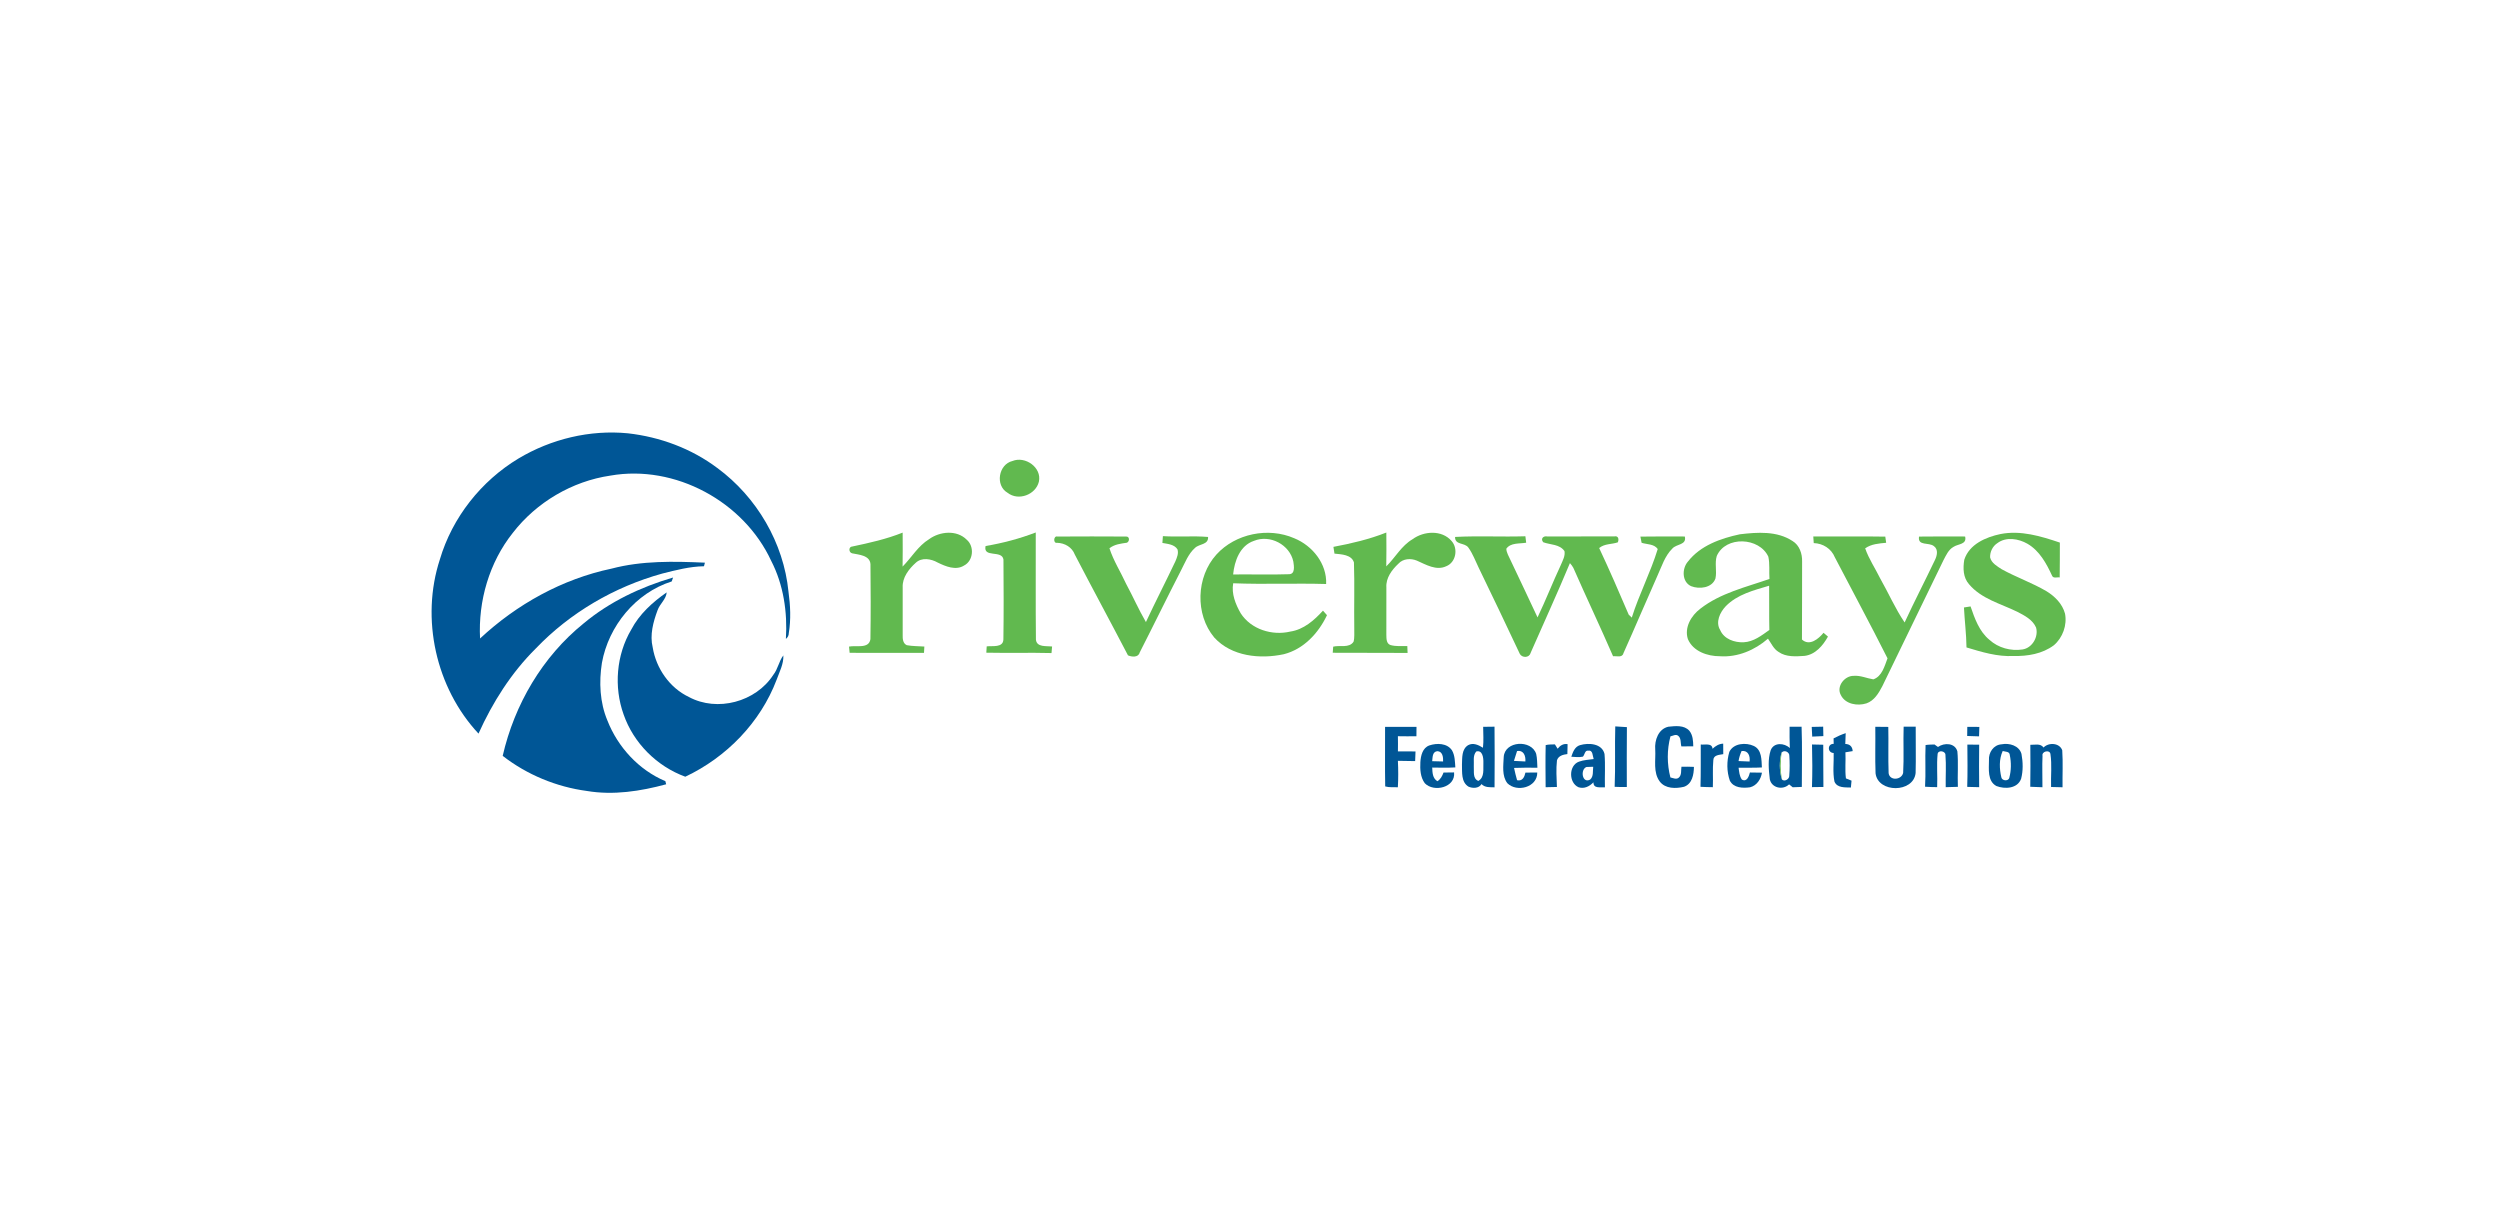 <?xml version="1.0" encoding="UTF-8"?>
<svg xmlns="http://www.w3.org/2000/svg" width="306" height="150" viewBox="0 0 306 150" fill="none">
  <path d="M63.462 56.122C67.454 53.733 72.21 52.584 76.85 53.036C80.786 53.48 84.628 54.898 87.804 57.287C92.628 60.835 95.921 66.45 96.51 72.424C96.742 74.099 96.824 75.811 96.549 77.489C96.552 77.779 96.417 78.025 96.193 78.202C96.396 74.934 95.907 71.578 94.393 68.645C91.038 61.39 82.617 56.822 74.709 58.214C70.028 58.901 65.66 61.48 62.767 65.224C59.887 68.841 58.521 73.555 58.759 78.152C63.253 73.964 68.825 70.868 74.857 69.599C78.578 68.616 82.469 68.701 86.282 68.87C86.253 68.981 86.195 69.2 86.166 69.309C84.424 69.338 82.728 69.782 81.05 70.207C75.198 71.829 69.766 74.997 65.565 79.391C62.577 82.358 60.294 85.965 58.569 89.793C53.35 84.205 51.466 75.734 53.842 68.466C55.358 63.345 58.894 58.87 63.462 56.122Z" fill="#005696"></path>
  <path d="M71.43 76.31C74.609 73.652 78.427 71.85 82.385 70.688C82.343 70.809 82.258 71.047 82.216 71.169C77.809 72.561 74.482 76.63 73.674 81.14C73.304 83.486 73.417 85.97 74.342 88.181C75.621 91.45 78.192 94.248 81.442 95.614C81.465 95.709 81.513 95.902 81.537 95.997C78.39 96.848 75.085 97.36 71.84 96.816C68.109 96.317 64.5 94.829 61.53 92.517C62.968 86.237 66.394 80.374 71.43 76.31Z" fill="#005696"></path>
  <path d="M77.262 77.069C78.252 75.177 79.867 73.71 81.603 72.508C81.534 73.359 80.757 73.911 80.485 74.693C79.951 76.133 79.518 77.719 79.893 79.254C80.313 81.811 81.954 84.184 84.314 85.309C87.791 87.183 92.515 85.915 94.65 82.606C95.22 81.893 95.331 80.939 95.883 80.221C95.928 81.278 95.403 82.237 95.056 83.206C93.07 88.433 88.916 92.697 83.88 95.07C80.403 93.799 77.55 90.958 76.332 87.457C75.119 84.081 75.433 80.168 77.262 77.069Z" fill="#005696"></path>
  <path d="M202.6 91.733C202.502 90.61 202.986 89.22 204.209 88.95C205.065 88.863 206.122 88.731 206.769 89.436C207.208 89.97 207.245 90.689 207.255 91.349C206.769 91.352 206.283 91.355 205.8 91.36C205.673 90.935 205.8 90.351 205.398 90.052C205.107 89.828 204.761 90.073 204.463 90.129C204.029 91.751 204.032 93.534 204.457 95.159C204.793 95.231 205.202 95.455 205.504 95.165C205.863 94.829 205.733 94.282 205.81 93.846C206.317 93.838 206.827 93.844 207.337 93.865C207.324 94.795 207.129 95.952 206.122 96.303C205.126 96.539 203.844 96.562 203.157 95.661C202.315 94.531 202.679 93.04 202.6 91.733Z" fill="#005696"></path>
  <path d="M219.045 88.956C219.533 88.956 220.022 88.953 220.514 88.948C220.603 91.405 220.545 93.862 220.543 96.319C220.17 96.332 219.798 96.346 219.428 96.362C219.317 96.272 219.095 96.092 218.984 96.005C218.241 96.745 216.841 96.465 216.624 95.373C216.487 94.213 216.363 92.951 216.733 91.828C217.118 90.837 218.403 90.921 219.074 91.563C219.042 90.694 219.034 89.825 219.045 88.956ZM218.101 91.984C217.761 93.093 217.768 94.293 218.101 95.403C218.426 95.735 219.031 95.355 219.005 94.948C219.071 94.134 219.071 93.315 219.013 92.501C219.042 92.065 218.397 91.738 218.086 92.105L218.101 91.984Z" fill="#005696"></path>
  <path d="M221.755 88.974C222.22 88.963 222.685 88.956 223.156 88.945C223.164 89.328 223.169 89.714 223.18 90.1C222.722 90.121 222.268 90.137 221.816 90.16C221.792 89.764 221.771 89.368 221.755 88.974Z" fill="#005696"></path>
  <path d="M233.006 88.945C233.495 88.95 233.989 88.95 234.483 88.945C234.467 90.837 234.525 92.729 234.472 94.618C234.213 97.072 229.854 97.085 229.568 94.649C229.494 92.755 229.568 90.855 229.537 88.958C230.065 88.958 230.593 88.961 231.127 88.974C231.172 90.863 231.095 92.752 231.167 94.639C231.307 95.601 232.734 95.482 232.945 94.61C233.056 92.726 232.94 90.832 233.006 88.945Z" fill="#005696"></path>
  <path d="M240.797 88.972C241.286 88.963 241.78 88.963 242.272 88.977C242.259 89.362 242.245 89.748 242.237 90.131C241.749 90.121 241.265 90.105 240.784 90.084C240.784 89.714 240.789 89.341 240.797 88.972Z" fill="#005696"></path>
  <path d="M169.533 88.966C170.815 88.966 172.096 88.974 173.38 88.966C173.375 89.349 173.372 89.735 173.37 90.118C172.614 90.129 171.858 90.126 171.103 90.113C171.116 90.731 171.116 91.352 171.105 91.973C171.822 91.984 172.54 91.984 173.259 91.976C173.246 92.369 173.23 92.766 173.214 93.159C172.508 93.141 171.806 93.13 171.103 93.125C171.156 94.203 171.161 95.284 171.098 96.359C170.58 96.338 170.051 96.401 169.549 96.258C169.502 93.83 169.547 91.397 169.533 88.966Z" fill="#005696"></path>
  <path d="M181.539 88.963C181.999 88.958 182.464 88.953 182.929 88.945C182.958 91.421 182.95 93.894 182.932 96.367C182.369 96.354 181.756 96.414 181.336 95.971C181.019 96.512 180.258 96.512 179.751 96.29C178.821 95.722 178.976 94.507 178.945 93.574C178.982 92.752 178.892 91.717 179.692 91.212C180.311 90.868 180.974 91.186 181.513 91.524C181.616 90.673 181.542 89.817 181.539 88.963ZM180.694 91.981C180.245 92.488 180.44 93.215 180.393 93.83C180.445 94.43 180.234 95.297 180.947 95.585C181.751 95.141 181.521 94.092 181.566 93.334C181.584 92.787 181.476 91.769 180.694 91.981Z" fill="#005696"></path>
  <path d="M197.633 96.306C197.741 93.844 197.635 91.376 197.709 88.911C198.182 88.942 198.658 88.969 199.133 89.001C199.102 91.445 199.123 93.888 199.123 96.332C198.623 96.34 198.127 96.335 197.633 96.306Z" fill="#005696"></path>
  <path d="M224.429 90.377C224.905 90.126 225.399 89.907 225.912 89.738C225.896 90.179 225.877 90.62 225.864 91.061C226.419 91.072 226.736 91.386 226.768 91.936C226.546 91.97 226.102 92.044 225.88 92.081C225.935 93.143 225.803 94.219 225.941 95.276C226.112 95.344 226.456 95.484 226.628 95.553C226.601 95.833 226.575 96.113 226.548 96.393C225.838 96.367 224.857 96.465 224.535 95.659C224.305 94.512 224.474 93.328 224.443 92.168C223.66 92.145 223.653 91.03 224.443 91.046C224.44 90.879 224.435 90.543 224.429 90.377Z" fill="#005696"></path>
  <path d="M174.958 91.238C175.877 90.932 177.127 90.953 177.724 91.841C178.086 92.47 178.081 93.228 178.134 93.931C177.19 93.986 176.247 93.965 175.304 93.949C175.33 94.576 175.341 95.252 175.935 95.622C176.332 95.384 176.53 94.974 176.688 94.56C177.119 94.554 177.547 94.549 177.98 94.544C178.181 96.393 175.505 97.019 174.398 95.87C173.851 95.138 173.806 94.166 173.853 93.291C173.904 92.501 174.112 91.537 174.958 91.238ZM175.299 93.17C175.742 93.183 176.189 93.194 176.635 93.204C176.662 92.705 176.58 91.952 175.919 91.944C175.299 92.026 175.362 92.707 175.299 93.17Z" fill="#005696"></path>
  <path d="M184.055 92.652C184.181 90.67 187.452 90.491 188.031 92.282C188.155 92.834 188.145 93.405 188.179 93.97C187.225 93.965 186.271 93.949 185.32 93.994C185.426 94.499 185.55 95.001 185.69 95.498C186.359 95.645 186.594 95.106 186.713 94.567C187.193 94.56 187.674 94.554 188.161 94.554C188.184 96.391 185.65 97.019 184.496 95.862C183.812 94.953 184.012 93.717 184.055 92.652ZM185.687 91.931C185.55 92.33 185.423 92.731 185.307 93.135C185.772 93.162 186.237 93.186 186.705 93.204C186.76 92.528 186.507 91.791 185.687 91.931Z" fill="#005696"></path>
  <path d="M189.191 91.201C189.558 91.104 189.944 91.13 190.322 91.112C190.404 91.246 190.57 91.513 190.652 91.645C190.956 91.254 191.363 90.99 191.873 91.085C191.862 91.489 191.852 91.894 191.846 92.298C191.331 92.359 190.747 92.504 190.573 93.059C190.449 94.142 190.528 95.239 190.565 96.325C190.103 96.338 189.645 96.346 189.186 96.356C189.172 94.636 189.151 92.916 189.191 91.201Z" fill="#005696"></path>
  <path d="M193.389 91.207C194.446 90.895 196.084 90.987 196.393 92.287C196.51 93.645 196.404 95.011 196.441 96.372C195.891 96.319 195.035 96.568 195.035 95.754C194.565 96.253 193.905 96.589 193.212 96.359C191.997 95.825 191.984 93.674 193.278 93.223C193.849 93.014 194.465 92.998 195.064 92.908C194.927 92.546 194.988 91.785 194.412 91.883C193.981 91.799 193.976 92.377 193.751 92.612C193.281 92.721 192.798 92.647 192.327 92.626C192.52 92.06 192.75 91.397 193.389 91.207ZM194.177 93.881C193.4 94.195 193.656 95.944 194.629 95.424C195.08 95.04 194.935 94.375 195.009 93.852C194.8 93.857 194.385 93.873 194.177 93.881Z" fill="#005696"></path>
  <path d="M209.615 91.651C209.977 91.305 210.405 91.04 210.92 91.022C210.928 91.45 210.931 91.88 210.928 92.308C210.466 92.398 209.734 92.396 209.713 93.027C209.604 94.132 209.699 95.244 209.652 96.351C209.147 96.346 208.642 96.335 208.14 96.306C208.191 94.581 208.162 92.853 208.172 91.127C208.674 91.196 209.554 90.9 209.615 91.651Z" fill="#005696"></path>
  <path d="M235.69 91.194C236.047 91.135 236.414 91.138 236.779 91.125C236.887 91.201 237.101 91.352 237.209 91.429C237.973 90.887 239.291 90.916 239.582 91.968C239.717 93.408 239.585 94.864 239.643 96.309C239.146 96.327 238.649 96.34 238.155 96.351C238.131 95.025 238.229 93.693 238.121 92.372C238.102 91.915 237.238 91.772 237.164 92.287C237.032 93.632 237.164 94.993 237.109 96.346C236.612 96.343 236.118 96.33 235.627 96.296C235.73 94.597 235.614 92.892 235.69 91.194Z" fill="#005696"></path>
  <path d="M240.805 91.138C241.286 91.138 241.767 91.141 242.251 91.149C242.227 92.882 242.232 94.618 242.251 96.351C241.762 96.34 241.273 96.327 240.787 96.314C240.845 94.589 240.819 92.863 240.805 91.138Z" fill="#005696"></path>
  <path d="M244.991 91.104C245.934 90.916 247.139 91.254 247.429 92.277C247.614 93.273 247.643 94.338 247.384 95.323C246.943 96.539 245.387 96.613 244.356 96.208C243.241 95.603 243.447 94.126 243.45 93.059C243.381 92.121 244 91.165 244.991 91.104ZM245.131 91.923C244.671 92.927 244.721 94.097 244.964 95.149C245.046 95.59 245.849 95.651 245.942 95.188C246.177 94.298 246.187 93.331 246 92.43C245.979 91.954 245.458 92.026 245.131 91.923Z" fill="#005696"></path>
  <path d="M250.129 91.497C250.758 90.84 252.09 90.916 252.418 91.833C252.521 93.339 252.433 94.853 252.455 96.362C251.984 96.348 251.517 96.338 251.052 96.327C251.007 94.98 251.173 93.616 250.972 92.282C250.88 91.717 249.873 91.965 250.005 92.522C249.945 93.801 250.005 95.08 249.995 96.359C249.495 96.343 248.999 96.327 248.505 96.301C248.536 94.589 248.528 92.877 248.512 91.165C249.065 91.183 249.746 90.956 250.129 91.497Z" fill="#005696"></path>
  <path d="M211.668 92.036C212.17 90.961 213.71 90.853 214.669 91.307C215.66 91.777 215.602 93.009 215.655 93.936C214.704 93.992 213.752 93.955 212.804 93.97C212.873 94.465 212.902 94.998 213.208 95.421C213.829 95.764 214.069 95.004 214.191 94.552C214.68 94.557 215.169 94.562 215.663 94.573C215.544 95.371 215.026 96.163 214.207 96.364C213.33 96.486 212.188 96.459 211.731 95.548C211.343 94.43 211.337 93.167 211.668 92.036ZM213.171 91.923C212.999 92.316 212.865 92.726 212.799 93.154C213.248 93.175 213.697 93.194 214.149 93.21C214.233 92.528 213.985 91.83 213.171 91.923Z" fill="#005696"></path>
  <path d="M221.79 91.125C222.247 91.135 222.707 91.143 223.166 91.154C223.185 92.877 223.156 94.602 223.185 96.325C222.717 96.332 222.25 96.338 221.785 96.343C221.845 94.605 221.837 92.863 221.79 91.125Z" fill="#005696"></path>
  <path d="M123.93 56.425C125.491 55.791 127.536 57.223 127.161 58.951C126.781 60.555 124.646 61.358 123.328 60.317C121.782 59.43 122.213 56.835 123.93 56.425Z" fill="#61B94F"></path>
  <path d="M113.718 65.998C115.031 65.036 117.111 64.833 118.326 66.061C119.29 66.878 119.145 68.635 118.004 69.219C116.992 69.861 115.745 69.327 114.775 68.857C113.972 68.4 112.825 68.191 112.09 68.883C111.24 69.644 110.431 70.691 110.489 71.89C110.5 73.835 110.5 75.779 110.489 77.727C110.476 78.178 110.508 78.752 110.989 78.971C111.697 79.1 112.423 79.087 113.142 79.137C113.126 79.396 113.11 79.655 113.097 79.914C110.061 79.901 107.028 79.912 103.995 79.906C103.969 79.653 103.945 79.396 103.921 79.143C104.782 78.958 106.362 79.46 106.539 78.231C106.587 75.169 106.579 72.101 106.545 69.039C106.457 67.953 105.115 67.903 104.299 67.726C103.86 67.62 103.847 66.904 104.33 66.891C106.415 66.45 108.502 65.987 110.484 65.192C110.513 66.579 110.481 67.964 110.476 69.351C111.57 68.249 112.363 66.83 113.718 65.998Z" fill="#61B94F"></path>
  <path d="M148.89 67.874C151.221 65.306 155.247 64.502 158.41 65.879C160.643 66.785 162.426 68.999 162.32 71.483C158.529 71.37 154.732 71.544 150.943 71.391C150.713 72.685 151.231 73.964 151.863 75.069C153.136 77.037 155.702 77.832 157.932 77.304C159.573 77.061 160.857 75.924 161.932 74.743C162.056 74.883 162.299 75.161 162.423 75.298C161.377 77.502 159.575 79.454 157.144 80.075C154.23 80.702 150.742 80.353 148.626 78.033C146.251 75.187 146.412 70.609 148.89 67.874ZM150.935 70.313C153.205 70.286 155.475 70.363 157.741 70.284C158.566 70.299 158.381 69.287 158.307 68.749C157.876 66.669 155.453 65.393 153.488 66.199C151.768 66.767 151.096 68.672 150.935 70.313Z" fill="#61B94F"></path>
  <path d="M172.905 65.995C174.273 64.989 176.48 64.838 177.666 66.212C178.506 67.132 178.218 68.83 177.027 69.303C175.806 69.887 174.535 69.108 173.428 68.622C172.68 68.31 171.729 68.368 171.164 68.997C170.366 69.747 169.618 70.741 169.692 71.895C169.692 73.837 169.695 75.782 169.689 77.727C169.702 78.168 169.681 78.775 170.194 78.953C170.86 79.143 171.568 79.066 172.255 79.082C172.265 79.359 172.276 79.639 172.289 79.919C169.235 79.888 166.181 79.927 163.126 79.898C163.139 79.711 163.168 79.336 163.182 79.151C163.99 78.939 165.126 79.367 165.673 78.551C165.821 78.028 165.742 77.47 165.763 76.931C165.723 74.236 165.813 71.536 165.723 68.844C165.428 67.879 164.18 67.853 163.34 67.763C163.295 67.488 163.253 67.213 163.211 66.936C165.412 66.521 167.599 66.011 169.687 65.182C169.713 66.563 169.692 67.943 169.679 69.325C170.783 68.246 171.534 66.796 172.905 65.995Z" fill="#61B94F"></path>
  <path d="M212.962 65.396C215.11 65.142 217.51 64.97 219.404 66.22C220.257 66.727 220.606 67.784 220.577 68.735C220.559 71.916 220.588 75.098 220.559 78.279C221.475 79.124 222.593 78.205 223.201 77.454C223.335 77.571 223.605 77.803 223.742 77.919C223.127 79.021 222.199 80.126 220.868 80.281C219.806 80.35 218.619 80.443 217.702 79.798C217.081 79.428 216.801 78.736 216.4 78.173C214.799 79.573 212.677 80.474 210.524 80.324C209.002 80.332 207.226 79.727 206.595 78.221C206.143 76.794 207.007 75.346 208.122 74.503C210.587 72.585 213.689 71.874 216.582 70.865C216.519 69.959 216.64 69.031 216.445 68.141C215.348 65.752 211.224 65.557 210.133 68.051C209.855 68.944 210.17 69.908 209.969 70.817C209.549 71.977 207.998 72.146 206.991 71.747C205.855 71.232 205.855 69.591 206.6 68.738C208.127 66.772 210.611 65.898 212.962 65.396ZM211.232 74.202C210.521 74.952 209.948 76.149 210.555 77.129C211.026 78.226 212.312 78.665 213.425 78.614C214.638 78.559 215.62 77.782 216.569 77.108C216.524 75.304 216.569 73.496 216.542 71.692C214.669 72.249 212.643 72.754 211.232 74.202Z" fill="#61B94F"></path>
  <path d="M244.861 65.367C247.337 64.88 249.799 65.628 252.127 66.413C252.119 67.834 252.132 69.258 252.106 70.68C251.805 70.617 251.316 70.838 251.173 70.463C250.481 68.965 249.638 67.414 248.164 66.558C247.067 65.927 245.545 65.673 244.473 66.484C243.897 66.854 243.564 67.546 243.59 68.225C243.754 68.928 244.449 69.303 245.004 69.673C246.785 70.656 248.726 71.33 250.481 72.36C251.514 72.989 252.436 73.909 252.758 75.108C253.031 76.514 252.478 78.052 251.392 78.981C249.984 80.033 248.18 80.334 246.46 80.292C244.481 80.4 242.568 79.808 240.7 79.246C240.678 77.61 240.472 75.988 240.388 74.355C240.589 74.323 240.993 74.257 241.196 74.226C241.706 75.71 242.253 77.285 243.511 78.318C244.589 79.299 246.129 79.716 247.561 79.494C248.756 79.304 249.535 77.946 249.215 76.81C248.795 75.848 247.802 75.338 246.917 74.883C244.89 73.888 242.523 73.309 241.014 71.515C240.28 70.698 240.256 69.538 240.428 68.513C241.033 66.616 243.064 65.744 244.861 65.367Z" fill="#61B94F"></path>
  <path d="M120.635 66.833C122.728 66.479 124.791 65.935 126.776 65.174C126.789 69.546 126.749 73.919 126.797 78.292C126.894 79.254 128.083 79.048 128.776 79.129C128.752 79.396 128.728 79.666 128.704 79.935C126.044 79.867 123.383 79.946 120.725 79.89C120.736 79.698 120.759 79.312 120.773 79.116C121.473 79.026 122.781 79.312 122.815 78.268C122.863 75.01 122.847 71.745 122.823 68.487C122.646 67.274 120.302 68.331 120.635 66.833Z" fill="#61B94F"></path>
  <path d="M129.378 66.439C128.895 66.545 128.945 65.538 129.428 65.673C132.237 65.654 135.048 65.654 137.854 65.673C138.277 65.66 138.285 66.267 137.931 66.429C137.183 66.54 136.409 66.621 135.796 67.108C136.293 68.643 137.172 70.011 137.841 71.47C138.673 73.013 139.379 74.625 140.261 76.141C141.424 73.644 142.689 71.195 143.868 68.706C144.058 68.249 144.285 67.734 144.121 67.234C143.725 66.624 142.924 66.579 142.277 66.455C142.29 66.246 142.322 65.832 142.338 65.623C144.179 65.744 146.026 65.567 147.868 65.723C147.929 66.695 146.798 66.55 146.272 67.06C145.429 67.805 145.046 68.899 144.531 69.869C142.824 73.187 141.194 76.546 139.495 79.872C139.336 80.503 138.517 80.419 138.063 80.213C135.92 76.096 133.701 72.014 131.563 67.892C131.214 66.973 130.337 66.466 129.378 66.439Z" fill="#61B94F"></path>
  <path d="M178.099 65.721C180.963 65.57 183.838 65.731 186.707 65.639C186.731 65.834 186.781 66.231 186.805 66.429C185.999 66.569 184.897 66.402 184.372 67.168C184.395 67.665 184.686 68.093 184.876 68.537C186.005 70.873 187.083 73.23 188.195 75.57C189.209 73.446 190.066 71.248 191.064 69.113C191.281 68.587 191.601 68.046 191.492 67.454C190.9 66.595 189.764 66.695 188.898 66.373C188.52 65.95 188.908 65.562 189.376 65.662C192.113 65.657 194.853 65.668 197.593 65.657C198.084 65.544 198.193 66.016 198.016 66.384C197.263 66.64 196.383 66.534 195.738 67.081C197.004 69.771 198.185 72.503 199.355 75.235C199.472 75.364 199.596 75.483 199.73 75.597C200.626 72.741 202.034 70.059 202.906 67.2C202.455 66.561 201.598 66.651 200.933 66.437C200.896 66.246 200.822 65.871 200.785 65.681C202.597 65.649 204.41 65.665 206.222 65.668C206.473 66.73 205.208 66.558 204.7 67.139C203.757 68.064 203.382 69.375 202.838 70.543C201.443 73.671 200.114 76.826 198.711 79.948C198.568 80.543 197.87 80.276 197.44 80.324C195.865 76.696 194.166 73.124 192.576 69.501C192.459 69.293 192.319 69.1 192.158 68.925C190.62 72.627 188.94 76.271 187.334 79.943C187.164 80.543 186.308 80.532 186.031 80.046C184.374 76.514 182.691 72.997 180.99 69.486C180.588 68.659 180.271 67.779 179.732 67.028C179.283 66.384 178.075 66.743 178.099 65.721Z" fill="#61B94F"></path>
  <path d="M221.946 65.662C224.881 65.681 227.822 65.631 230.76 65.684C230.786 65.871 230.839 66.246 230.866 66.437C229.978 66.521 229.048 66.582 228.297 67.118C228.749 68.421 229.531 69.567 230.136 70.801C231.154 72.585 231.973 74.49 233.127 76.189C234.306 73.631 235.606 71.129 236.818 68.582C237.085 68.061 237.286 67.272 236.726 66.859C236.108 66.331 234.71 66.88 234.887 65.678C236.768 65.654 238.649 65.66 240.531 65.668C240.768 66.656 239.688 66.553 239.117 66.933C238.493 67.277 238.203 67.964 237.883 68.564C235.373 73.705 232.9 78.863 230.39 84.004C229.946 84.847 229.407 85.761 228.456 86.091C227.357 86.443 225.864 86.2 225.314 85.066C224.736 84.01 225.79 82.699 226.902 82.723C227.729 82.657 228.493 83.027 229.296 83.153C230.361 82.786 230.673 81.526 231.032 80.58C228.945 76.427 226.728 72.339 224.585 68.215C224.149 67.153 223.135 66.513 222.001 66.474C221.98 66.204 221.962 65.932 221.946 65.662Z" fill="#61B94F"></path>
  <path d="M218.101 91.984L218.086 92.105C217.901 93.194 217.916 94.311 218.101 95.403C217.768 94.293 217.761 93.093 218.101 91.984Z" fill="#61B94F"></path>
</svg>
